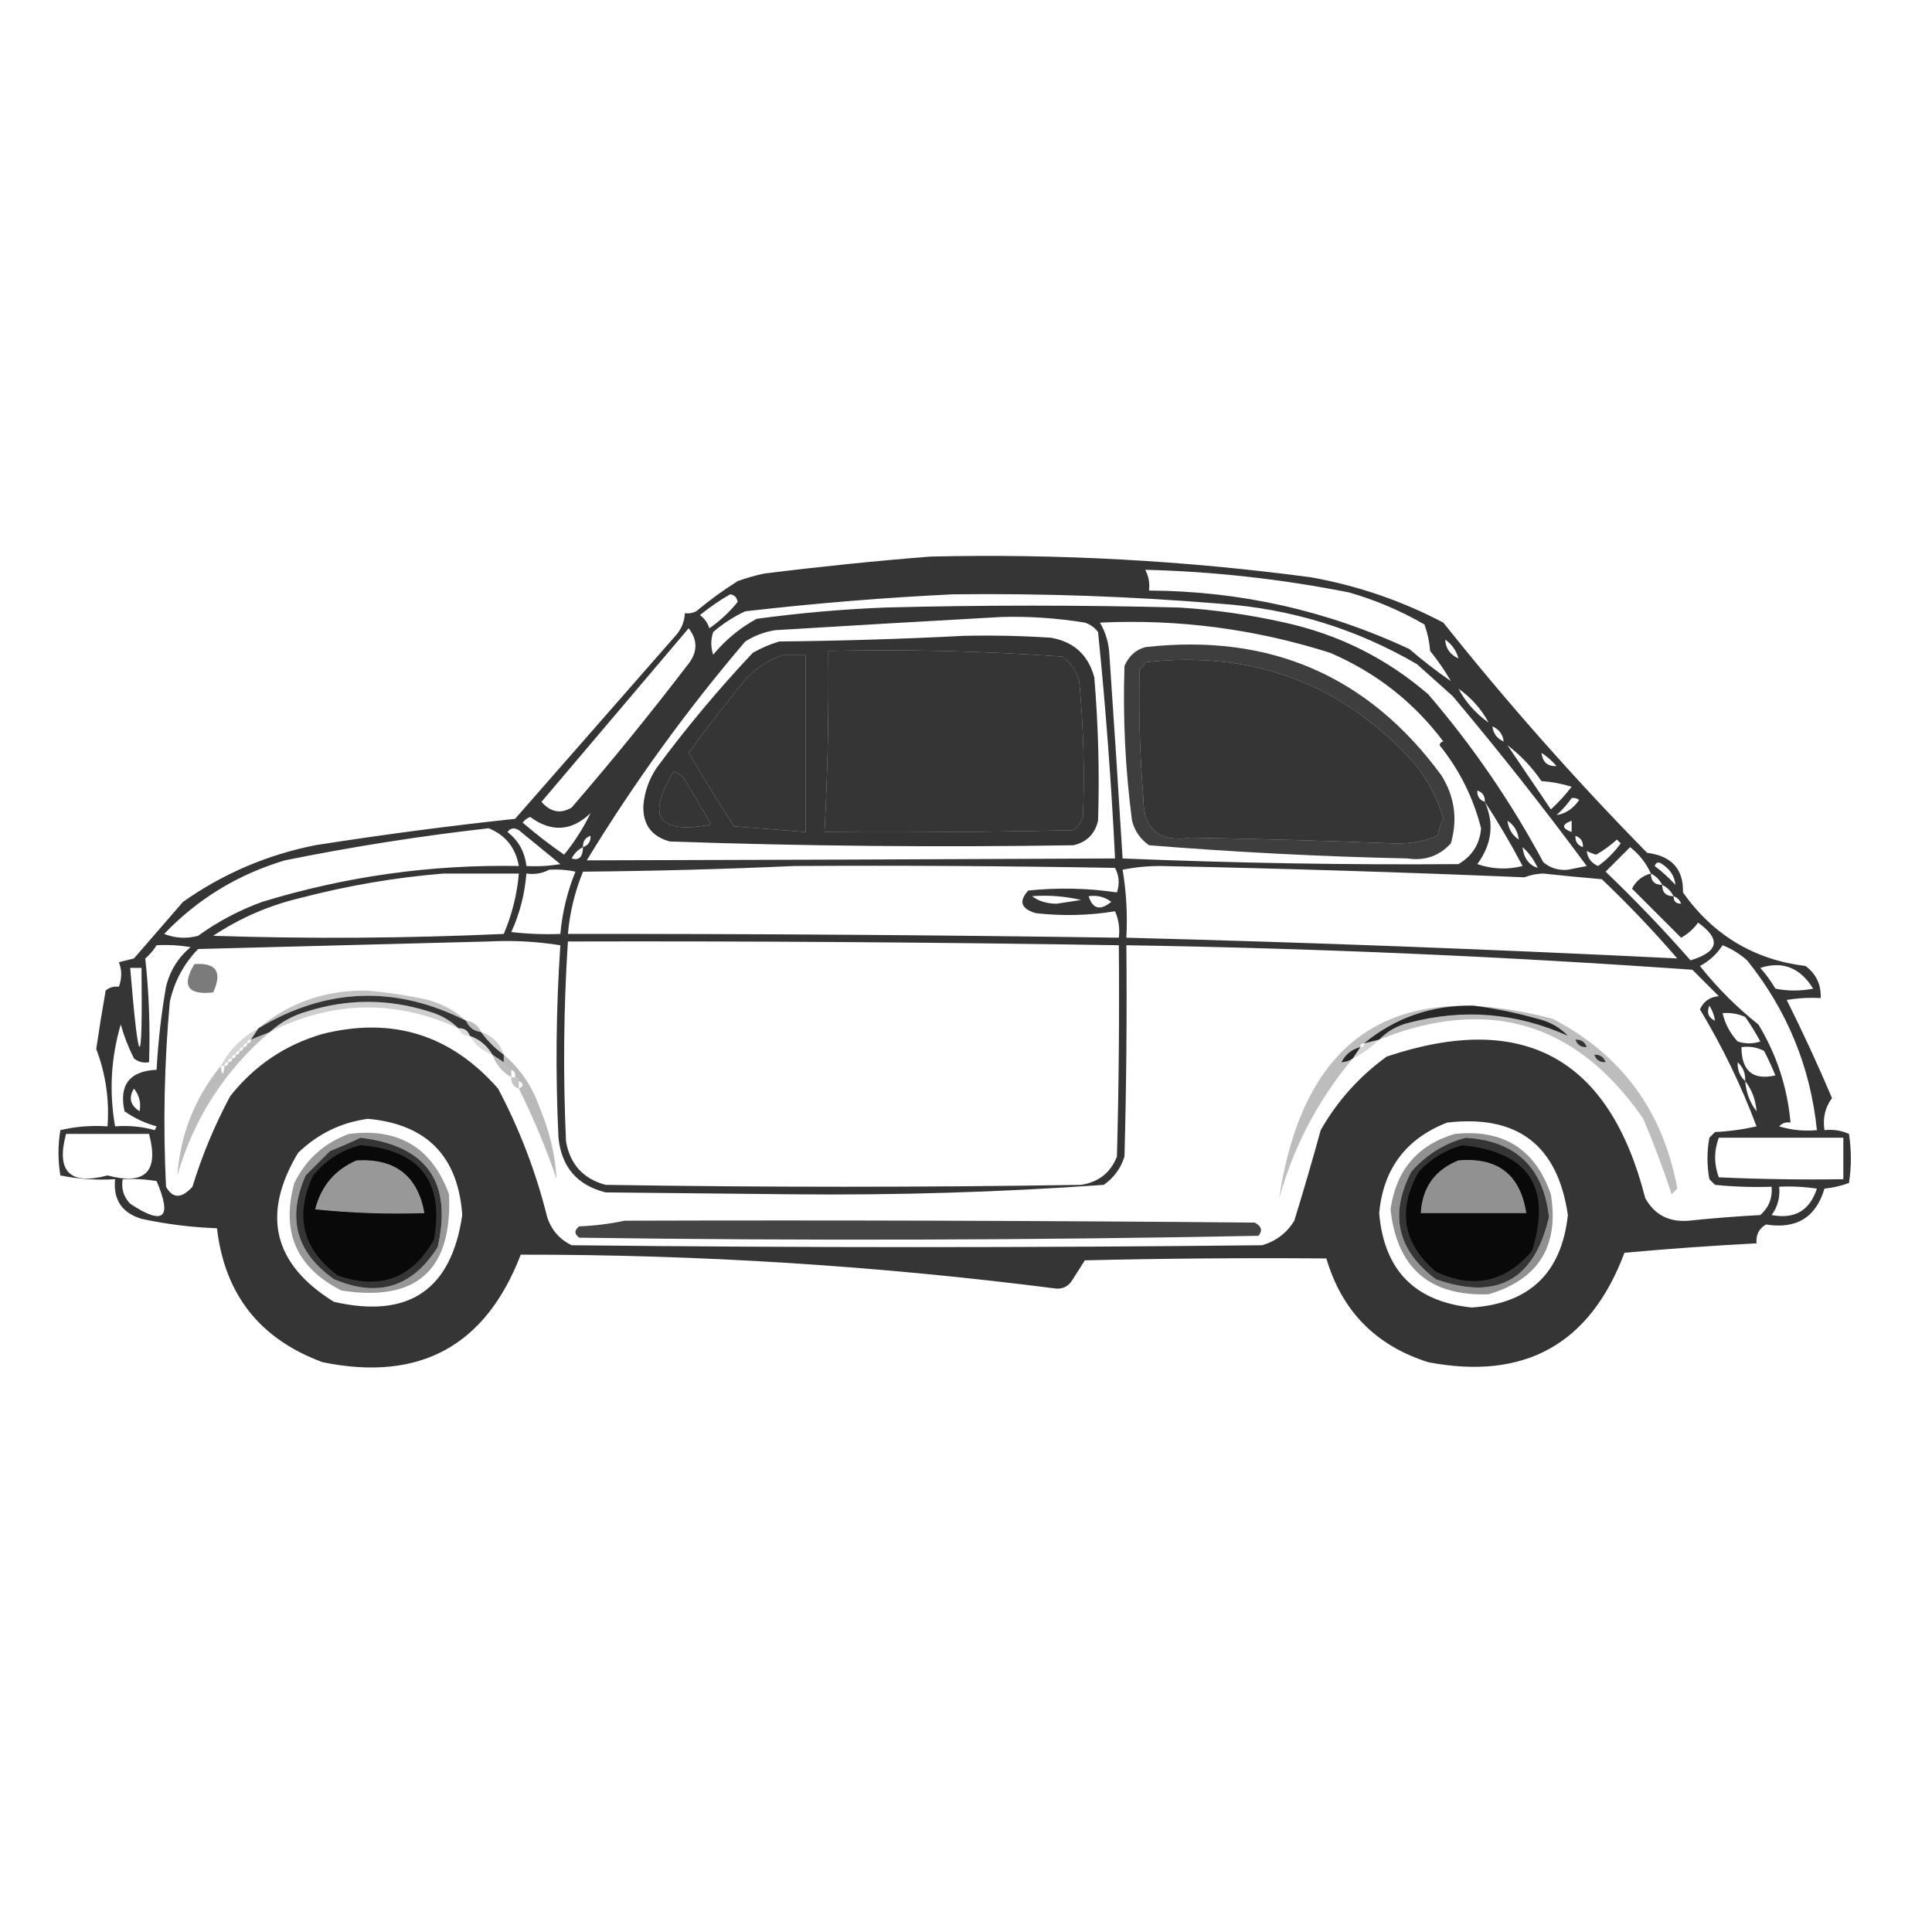 <?xml version="1.0" encoding="UTF-8"?>
<!DOCTYPE svg PUBLIC "-//W3C//DTD SVG 1.1//EN" "http://www.w3.org/Graphics/SVG/1.1/DTD/svg11.dtd">
<svg xmlns="http://www.w3.org/2000/svg" version="1.1" width="512px" height="512px" style="shape-rendering:geometricPrecision; text-rendering:geometricPrecision; image-rendering:optimizeQuality; fill-rule:evenodd; clip-rule:evenodd" xmlns:xlink="http://www.w3.org/1999/xlink">
<g><path style="opacity:0.791" fill="#000000" d="M 246.5,147.5 C 280.316,146.701 313.983,148.534 347.5,153C 359.827,155.22 371.494,159.22 382.5,165C 399.5,186.327 417.5,206.66 436.5,226C 443.015,226.832 446.182,230.332 446,236.5C 454.024,247.826 464.857,254.326 478.5,256C 481.321,258.141 482.654,260.975 482.5,264.5C 479.482,264.335 476.482,264.502 473.5,265C 477.774,273.547 481.774,282.214 485.5,291C 483.679,293.456 483.012,296.289 483.5,299.5C 485.792,299.244 487.959,299.577 490,300.5C 490.667,304.833 490.667,309.167 490,313.5C 487.931,314.264 485.764,314.764 483.5,315C 481.247,322.631 476.081,325.797 468,324.5C 466.124,325.619 465.291,327.286 465.5,329.5C 453.822,330.103 442.155,330.937 430.5,332C 421.419,356.212 404.086,365.878 378.5,361C 364.604,356.604 355.604,347.437 351.5,333.5C 330.164,333.333 308.831,333.5 287.5,334C 286.333,335.833 285.167,337.667 284,339.5C 283.044,340.894 281.711,341.561 280,341.5C 232.807,335.449 185.474,332.449 138,332.5C 128.68,356.748 111.18,366.248 85.5,361C 68.865,354.871 59.532,343.038 57.5,325.5C 50.748,325.258 44.081,324.425 37.5,323C 32.293,321.419 29.959,317.919 30.5,312.5C 25.57,312.803 20.737,312.469 16,311.5C 15.333,307.5 15.333,303.5 16,299.5C 20.066,298.536 24.233,298.203 28.5,298.5C 29.008,291.399 28.008,284.566 25.5,278C 26.26,272.829 27.093,267.662 28,262.5C 29.011,261.663 30.178,261.33 31.5,261.5C 32.333,259.248 32.333,257.081 31.5,255C 32.833,254.667 34.167,254.333 35.5,254C 39.833,249 44.167,244 48.5,239C 59.081,231.545 70.748,226.545 83.5,224C 101.107,221.229 118.774,218.895 136.5,217C 150.63,200.865 164.797,184.699 179,168.5C 180.559,166.783 181.392,164.783 181.5,162.5C 182.552,162.649 183.552,162.483 184.5,162C 187.99,159.089 191.656,156.422 195.5,154C 197.788,153.178 200.122,152.511 202.5,152C 217.285,150.155 231.952,148.655 246.5,147.5 Z M 384.5,180.5 C 380.728,177.906 377.061,175.073 373.5,172C 351.674,161.8 328.674,156.634 304.5,156.5C 304.739,154.533 304.406,152.699 303.5,151C 321.646,151.457 339.646,153.457 357.5,157C 364.514,159.007 371.18,161.84 377.5,165.5C 378.314,167.766 378.814,170.1 379,172.5C 381.054,175.047 382.887,177.714 384.5,180.5 Z M 193.5,157.5 C 194.586,157.62 195.253,158.287 195.5,159.5C 193.369,162.163 190.869,164.496 188,166.5C 187.535,165.069 186.701,163.903 185.5,163C 188.07,160.913 190.737,159.08 193.5,157.5 Z M 252.5,157.5 C 276.208,157.215 299.875,158.048 323.5,160C 342.123,161.32 359.457,166.653 375.5,176C 378.667,178.833 381.833,181.667 385,184.5C 397.315,199.136 409.149,214.136 420.5,229.5C 418.833,229.833 417.167,230.167 415.5,230.5C 412.989,230.712 410.822,230.045 409,228.5C 400.439,212.538 390.272,197.704 378.5,184C 367.497,174.498 354.83,168.165 340.5,165C 331.274,162.92 321.94,161.587 312.5,161C 286.5,160.333 260.5,160.333 234.5,161C 223.117,161.459 211.784,162.459 200.5,164C 196.084,166.412 192.251,169.578 189,173.5C 188.333,171.5 188.333,169.5 189,167.5C 191.564,165.273 194.397,163.439 197.5,162C 215.94,159.88 234.273,158.38 252.5,157.5 Z M 265.5,163.5 C 272.881,163.314 280.214,163.814 287.5,165C 288.931,165.465 290.097,166.299 291,167.5C 293.021,187.458 294.521,207.458 295.5,227.5C 248.83,227.727 202.164,227.894 155.5,228C 167.952,207.548 181.952,188.215 197.5,170C 199.957,168.438 202.624,167.438 205.5,167C 225.653,165.774 245.653,164.607 265.5,163.5 Z M 382.5,196.5 C 381.957,196.56 381.624,196.893 381.5,197.5C 386.768,204.037 390.435,211.37 392.5,219.5C 392.152,223.694 390.152,226.861 386.5,229C 356.819,229.224 327.153,228.724 297.5,227.5C 296.4,209.5 295.233,191.5 294,173.5C 293.853,170.429 293.02,167.596 291.5,165C 312.311,164.021 332.644,166.687 352.5,173C 364.643,178.222 374.643,186.055 382.5,196.5 Z M 182.5,166.5 C 185.047,169.771 184.88,173.105 182,176.5C 172.212,189.29 162.045,201.79 151.5,214C 148.59,215.753 145.924,215.253 143.5,212.5C 156.523,197.147 169.523,181.814 182.5,166.5 Z M 386.5,174.5 C 384.243,173.438 383.077,171.772 383,169.5C 384.802,170.789 385.969,172.456 386.5,174.5 Z M 219.5,172.5 C 240.234,172.035 260.9,172.535 281.5,174C 283.81,175.637 285.31,177.804 286,180.5C 287.133,192.485 287.466,204.485 287,216.5C 286.535,217.931 285.701,219.097 284.5,220C 262.503,220.5 240.503,220.667 218.5,220.5C 219.337,204.794 219.671,188.794 219.5,172.5 Z M 207.5,173.5 C 209.5,173.5 211.5,173.5 213.5,173.5C 213.5,189.167 213.5,204.833 213.5,220.5C 207.176,219.975 200.842,219.475 194.5,219C 190.375,212.584 186.375,206.084 182.5,199.5C 187.475,192.69 192.642,186.024 198,179.5C 200.855,176.773 204.022,174.773 207.5,173.5 Z M 303.5,175.5 C 332.182,172.272 356.015,181.272 375,202.5C 378.429,206.857 380.929,211.69 382.5,217C 381.773,218.399 381.273,219.899 381,221.5C 377.194,223.023 373.194,223.69 369,223.5C 351.174,222.793 333.34,222.293 315.5,222C 307.154,223.265 302.987,219.765 303,211.5C 302.074,200.173 301.741,188.84 302,177.5C 302.717,176.956 303.217,176.289 303.5,175.5 Z M 386.5,182.5 C 389.903,184.9 392.57,187.9 394.5,191.5C 391.097,189.1 388.43,186.1 386.5,182.5 Z M 395.5,192.5 C 397.262,193.262 398.262,194.596 398.5,196.5C 396.738,195.738 395.738,194.404 395.5,192.5 Z M 399.5,197.5 C 402.999,200.166 405.999,203.333 408.5,207C 411.226,207.182 413.893,207.682 416.5,208.5C 414.851,210.65 413.018,212.65 411,214.5C 407.147,208.776 403.313,203.109 399.5,197.5 Z M 408.5,199.5 C 409.962,200.458 411.295,201.624 412.5,203C 410.159,203.168 408.826,202.001 408.5,199.5 Z M 178.5,204.5 C 180.074,204.937 181.241,205.937 182,207.5C 184.167,211.167 186.333,214.833 188.5,218.5C 174.487,221.17 171.154,216.503 178.5,204.5 Z M 391.5,209.5 C 392.906,209.973 393.573,210.973 393.5,212.5C 392.094,212.027 391.427,211.027 391.5,209.5 Z M 416.5,211.5 C 417.239,211.369 417.906,211.536 418.5,212C 416.92,214.295 414.92,215.628 412.5,216C 414.041,214.629 415.375,213.129 416.5,211.5 Z M 393.5,212.5 C 397.059,217.939 400.392,223.606 403.5,229.5C 399.495,230.527 395.495,230.361 391.5,229C 395.374,223.737 396.041,218.237 393.5,212.5 Z M 156.5,215.5 C 154.614,219.399 152.281,223.066 149.5,226.5C 145.691,223.858 142.024,221.025 138.5,218C 139.025,217.308 139.692,216.808 140.5,216.5C 146.134,220.638 151.467,220.304 156.5,215.5 Z M 399.5,217.5 C 401.25,218.659 402.25,220.326 402.5,222.5C 400.75,221.341 399.75,219.674 399.5,217.5 Z M 416.5,217.5 C 416.5,218.5 416.5,219.5 416.5,220.5C 413.833,219.5 413.833,218.5 416.5,217.5 Z M 129.5,219.5 C 133.962,221.305 136.628,224.638 137.5,229.5C 114.315,229.065 91.648,232.231 69.5,239C 63.39,241.221 57.723,244.221 52.5,248C 49.446,248.821 46.446,248.655 43.5,247.5C 52.395,238.214 63.061,231.714 75.5,228C 93.513,224.357 111.512,221.524 129.5,219.5 Z M 134.5,220.5 C 135.251,219.427 136.251,219.26 137.5,220C 141.167,223 144.833,226 148.5,229C 145.518,229.498 142.518,229.665 139.5,229.5C 139.072,225.756 137.405,222.756 134.5,220.5 Z M 156.5,221.5 C 156.573,223.027 155.906,224.027 154.5,224.5C 154.427,222.973 155.094,221.973 156.5,221.5 Z M 417.5,221.5 C 418.906,221.973 419.573,222.973 419.5,224.5C 418.094,224.027 417.427,223.027 417.5,221.5 Z M 420.5,225.5 C 421.265,225.923 422.098,226.257 423,226.5C 424.963,225.375 426.796,224.041 428.5,222.5C 428.833,222.833 429.167,223.167 429.5,223.5C 427.833,225.833 425.833,227.833 423.5,229.5C 421.712,228.717 420.712,227.384 420.5,225.5 Z M 154.5,224.5 C 154.467,227.097 153.467,228.097 151.5,227.5C 152.188,226.145 153.188,225.145 154.5,224.5 Z M 403.5,224.5 C 405.179,226 406.512,227.833 407.5,230C 405.156,229.235 403.823,227.402 403.5,224.5 Z M 437.5,231.5 C 435.271,232.055 433.605,233.389 432.5,235.5C 436.833,239.833 441.167,244.167 445.5,248.5C 447.323,247.509 448.823,246.176 450,244.5C 456.16,248.906 455.493,252.239 448,254.5C 440.865,246.364 433.365,238.53 425.5,231C 427.667,228.833 429.833,226.667 432,224.5C 434.454,226.441 436.287,228.775 437.5,231.5 Z M 438.5,229.5 C 438.897,228.475 439.563,228.308 440.5,229C 442.638,230.422 443.805,232.255 444,234.5C 442.296,232.627 440.463,230.96 438.5,229.5 Z M 210.5,229.5 C 238.835,229.333 267.169,229.5 295.5,230C 296.591,232.064 296.758,234.231 296,236.5C 288.246,235.353 280.413,235.186 272.5,236C 269.906,238.848 270.573,240.848 274.5,242C 281.55,242.797 288.55,242.63 295.5,241.5C 296.474,243.743 296.808,246.076 296.5,248.5C 247.837,247.788 199.17,247.454 150.5,247.5C 151.01,241.781 152.343,236.281 154.5,231C 173.338,230.832 192.004,230.332 210.5,229.5 Z M 297.5,230.5 C 300.649,229.835 303.982,229.502 307.5,229.5C 339.74,230.148 371.907,231.148 404,232.5C 405.569,231.878 407.236,231.544 409,231.5C 414.161,232.06 419.327,232.56 424.5,233C 431.532,239.697 438.198,246.697 444.5,254C 395.867,251.592 347.201,249.759 298.5,248.5C 298.823,242.31 298.49,236.31 297.5,230.5 Z M 145.5,230.5 C 147.857,230.337 150.19,230.503 152.5,231C 150.343,236.281 149.01,241.781 148.5,247.5C 144.154,247.666 139.821,247.499 135.5,247C 137.737,242.095 139.07,236.928 139.5,231.5C 141.735,231.795 143.735,231.461 145.5,230.5 Z M 117.5,231.5 C 124.167,231.5 130.833,231.5 137.5,231.5C 137.021,237.041 135.687,242.374 133.5,247.5C 107.84,248.666 82.173,248.833 56.5,248C 63.562,243.303 71.229,239.969 79.5,238C 92.12,234.699 104.786,232.532 117.5,231.5 Z M 437.5,231.5 C 438.833,232.167 439.833,233.167 440.5,234.5C 438.5,234.5 437.5,233.5 437.5,231.5 Z M 440.5,234.5 C 441.833,235.167 442.833,236.167 443.5,237.5C 441.5,237.5 440.5,236.5 440.5,234.5 Z M 273.5,237.5 C 277.884,237.174 282.217,237.508 286.5,238.5C 284.333,238.833 282.167,239.167 280,239.5C 277.39,239.467 275.223,238.8 273.5,237.5 Z M 288.5,237.5 C 290.75,237.181 292.75,237.681 294.5,239C 291.558,241.402 289.558,240.902 288.5,237.5 Z M 443.5,237.5 C 444.5,237.833 445.167,238.5 445.5,239.5C 444.167,239.5 443.5,238.833 443.5,237.5 Z M 129.5,249.5 C 135.868,249.17 142.202,249.504 148.5,250.5C 147.348,267.456 147.181,284.456 148,301.5C 148.799,309.278 152.965,314.111 160.5,316C 177,316.167 193.5,316.333 210,316.5C 237.6,316.778 265.1,315.945 292.5,314C 295.187,312.125 297.021,309.625 298,306.5C 298.5,287.836 298.667,269.17 298.5,250.5C 348.567,251.296 398.567,253.463 448.5,257C 450.833,259.333 453.167,261.667 455.5,264C 453.139,264.197 451.472,265.364 450.5,267.5C 456.456,277.366 461.456,287.7 465.5,298.5C 461.878,299.325 458.211,299.825 454.5,300C 454,300.5 453.5,301 453,301.5C 452.333,305.167 452.333,308.833 453,312.5C 453.5,313 454,313.5 454.5,314C 459.489,314.499 464.489,314.666 469.5,314.5C 469.747,317.505 468.747,320.005 466.5,322C 460.153,322.345 453.82,322.845 447.5,323.5C 442.284,323.925 438.451,321.925 436,317.5C 426.548,280.357 403.714,267.857 367.5,280C 360.242,285.256 354.409,291.756 350,299.5C 347.791,307.549 345.458,315.549 343,323.5C 341.019,326.745 338.186,328.911 334.5,330C 273.5,330.667 212.5,330.667 151.5,330C 148.272,328.437 146.105,325.937 145,322.5C 142.034,310.597 137.701,299.264 132,288.5C 119.496,274.222 103.996,269.388 85.5,274C 75.588,276.875 67.422,282.375 61,290.5C 56.883,298.187 53.55,306.187 51,314.5C 48.112,317.681 45.778,317.681 44,314.5C 43.194,298.141 43.527,281.808 45,265.5C 46.199,260.101 48.699,255.434 52.5,251.5C 78.33,250.833 103.997,250.167 129.5,249.5 Z M 150.5,249.5 C 199.331,249.379 247.997,249.712 296.5,250.5C 296.667,269.17 296.5,287.836 296,306.5C 294.321,310.77 291.155,313.27 286.5,314C 244.5,314.667 202.5,314.667 160.5,314C 154.59,312.421 151.09,308.588 150,302.5C 149.194,284.79 149.361,267.123 150.5,249.5 Z M 41.5,250.5 C 44.518,250.335 47.518,250.502 50.5,251C 47.193,253.778 45.026,257.278 44,261.5C 42.727,268.779 41.893,276.112 41.5,283.5C 34.319,283.845 31.486,287.511 33,294.5C 35.573,296.306 38.407,297.64 41.5,298.5C 41.333,298.833 41.167,299.167 41,299.5C 37.606,298.544 34.106,298.211 30.5,298.5C 28.895,289.36 29.395,280.36 32,271.5C 32.873,274.618 34.039,277.618 35.5,280.5C 36.689,281.429 38.022,281.762 39.5,281.5C 39.818,272.249 39.484,263.083 38.5,254C 39.71,252.961 40.71,251.794 41.5,250.5 Z M 456.5,250.5 C 458.89,251.446 461.056,252.779 463,254.5C 473.608,267.71 479.774,282.71 481.5,299.5C 478.102,299.82 474.768,299.487 471.5,298.5C 472.325,297.614 473.325,297.281 474.5,297.5C 473.689,288.202 470.855,279.535 466,271.5C 460.298,266.989 455.131,261.822 450.5,256C 452.996,254.669 454.996,252.836 456.5,250.5 Z M 466.5,256.5 C 472.414,254.607 477.081,256.441 480.5,262C 477.167,262.667 473.833,262.667 470.5,262C 469.303,259.985 467.97,258.151 466.5,256.5 Z M 34.5,256.5 C 35.5,256.5 36.5,256.5 37.5,256.5C 37.817,284.393 36.817,284.393 34.5,256.5 Z M 123.5,270.5 C 124.262,272.262 125.596,273.262 127.5,273.5C 129.167,275.833 131.167,277.833 133.5,279.5C 133.5,280.167 133.5,280.833 133.5,281.5C 132.5,280.833 131.5,280.167 130.5,279.5C 129.089,277.086 127.089,275.419 124.5,274.5C 124.027,273.094 123.027,272.427 121.5,272.5C 119.3,270.36 116.633,268.86 113.5,268C 102.833,264.667 92.167,264.667 81.5,268C 77.654,269.086 74.32,270.919 71.5,273.5C 69.833,274.167 68.167,274.833 66.5,275.5C 67.167,274.5 67.833,273.5 68.5,272.5C 86.477,261.727 104.81,261.061 123.5,270.5 Z M 415.5,274.5 C 401.908,268.401 387.908,267.234 373.5,271C 370.316,271.754 367.649,273.254 365.5,275.5C 364.167,275.833 362.833,276.167 361.5,276.5C 369.809,269.661 379.475,266.328 390.5,266.5C 396.25,267.25 401.917,268.417 407.5,270C 410.684,270.754 413.351,272.254 415.5,274.5 Z M 454.5,270.5 C 452.727,269.686 452.227,268.352 453,266.5C 453.791,267.745 454.291,269.078 454.5,270.5 Z M 456.5,268.5 C 458.591,268.318 460.591,268.652 462.5,269.5C 463.959,271.583 465.292,273.75 466.5,276C 464.5,276.667 462.5,276.667 460.5,276C 458.506,273.842 457.172,271.342 456.5,268.5 Z M 417.5,275.5 C 419.027,275.427 420.027,276.094 420.5,277.5C 418.973,277.573 417.973,276.906 417.5,275.5 Z M 360.5,277.5 C 359.833,278.5 359.167,279.5 358.5,280.5C 357.609,281.11 356.609,281.443 355.5,281.5C 356.585,279.413 358.251,278.08 360.5,277.5 Z M 461.5,277.5 C 463.604,277.201 465.604,277.534 467.5,278.5C 468.601,280.642 469.601,282.808 470.5,285C 464.538,286.336 461.538,283.836 461.5,277.5 Z M 422.5,279.5 C 424.027,279.427 425.027,280.094 425.5,281.5C 423.973,281.573 422.973,280.906 422.5,279.5 Z M 460.5,281.5 C 461.931,282.78 462.598,284.447 462.5,286.5C 461.069,285.22 460.402,283.553 460.5,281.5 Z M 462.5,286.5 C 464.267,288.792 465.267,291.458 465.5,294.5C 463.733,292.208 462.733,289.542 462.5,286.5 Z M 35.5,288.5 C 36.905,290.225 37.405,292.225 37,294.5C 34.521,292.912 34.021,290.912 35.5,288.5 Z M 97.5,296.5 C 113.081,297.914 121.414,306.414 122.5,322C 119.618,341.854 108.284,349.52 88.5,345C 72.379,335.016 69.213,321.849 79,305.5C 84.276,300.444 90.442,297.444 97.5,296.5 Z M 383.5,297.5 C 402.145,295.318 412.812,303.484 415.5,322C 413.845,337.322 405.345,345.489 390,346.5C 374.941,344.941 366.774,336.608 365.5,321.5C 366.578,309.762 372.578,301.762 383.5,297.5 Z M 17.5,300.5 C 24.833,300.5 32.167,300.5 39.5,300.5C 42.171,310.496 38.504,314.162 28.5,311.5C 18.496,314.162 14.829,310.496 17.5,300.5 Z M 95.5,301.5 C 113.085,303.583 119.918,313.249 116,330.5C 109.292,341.137 100.125,343.971 88.5,339C 78.486,331.95 75.986,322.784 81,311.5C 83.167,309.333 85.333,307.167 87.5,305C 90.309,303.907 92.976,302.74 95.5,301.5 Z M 388.5,301.5 C 401.688,302.355 409.022,309.355 410.5,322.5C 406.656,339.255 396.656,344.755 380.5,339C 370.284,331.35 368.118,321.85 374,310.5C 378.015,305.946 382.848,302.946 388.5,301.5 Z M 455.5,301.5 C 466.5,301.5 477.5,301.5 488.5,301.5C 488.5,305.167 488.5,308.833 488.5,312.5C 477.495,312.667 466.495,312.5 455.5,312C 454.203,308.501 454.203,305.001 455.5,301.5 Z M 94.5,307.5 C 104.732,306.929 110.732,311.596 112.5,321.5C 102.81,321.832 93.144,321.498 83.5,320.5C 85.079,314.307 88.746,309.974 94.5,307.5 Z M 386.5,307.5 C 396.94,306.619 402.94,311.286 404.5,321.5C 395.167,321.5 385.833,321.5 376.5,321.5C 376.899,314.691 380.232,310.025 386.5,307.5 Z M 32.5,312.5 C 35.518,312.335 38.518,312.502 41.5,313C 45.71,322.863 43.376,324.863 34.5,319C 32.771,317.211 32.104,315.044 32.5,312.5 Z M 471.5,314.5 C 474.85,314.335 478.183,314.502 481.5,315C 479.592,320.821 475.592,323.154 469.5,322C 471.113,319.772 471.78,317.272 471.5,314.5 Z"/></g>
<g><path style="opacity:0.796" fill="#000000" d="M 255.5,168.5 C 263.174,168.334 270.841,168.5 278.5,169C 284.562,170.062 288.395,173.562 290,179.5C 291.066,192.155 291.4,204.822 291,217.5C 290.167,221 288,223.167 284.5,224C 248.827,224.569 213.16,224.236 177.5,223C 172.66,221.663 170.327,218.496 170.5,213.5C 170.804,209.886 171.971,206.552 174,203.5C 181.926,192.791 190.426,182.625 199.5,173C 201.717,171.725 204.051,170.725 206.5,170C 223.005,169.831 239.338,169.331 255.5,168.5 Z M 219.5,172.5 C 219.671,188.794 219.337,204.794 218.5,220.5C 240.503,220.667 262.503,220.5 284.5,220C 285.701,219.097 286.535,217.931 287,216.5C 287.466,204.485 287.133,192.485 286,180.5C 285.31,177.804 283.81,175.637 281.5,174C 260.9,172.535 240.234,172.035 219.5,172.5 Z M 207.5,173.5 C 204.022,174.773 200.855,176.773 198,179.5C 192.642,186.024 187.475,192.69 182.5,199.5C 186.375,206.084 190.375,212.584 194.5,219C 200.842,219.475 207.176,219.975 213.5,220.5C 213.5,204.833 213.5,189.167 213.5,173.5C 211.5,173.5 209.5,173.5 207.5,173.5 Z M 178.5,204.5 C 171.154,216.503 174.487,221.17 188.5,218.5C 186.333,214.833 184.167,211.167 182,207.5C 181.241,205.937 180.074,204.937 178.5,204.5 Z"/></g>
<g><path style="opacity:0.754" fill="#000000" d="M 303.5,171.5 C 336.475,167.75 362.641,179.084 382,205.5C 385.496,211.126 386.33,217.126 384.5,223.5C 381.412,226.861 377.578,228.195 373,227.5C 350.072,226.999 327.239,225.832 304.5,224C 302.19,222.363 300.69,220.196 300,217.5C 298.211,203.882 297.545,190.216 298,176.5C 299.107,173.887 300.94,172.22 303.5,171.5 Z M 303.5,175.5 C 303.217,176.289 302.717,176.956 302,177.5C 301.741,188.84 302.074,200.173 303,211.5C 302.987,219.765 307.154,223.265 315.5,222C 333.34,222.293 351.174,222.793 369,223.5C 373.194,223.69 377.194,223.023 381,221.5C 381.273,219.899 381.773,218.399 382.5,217C 380.929,211.69 378.429,206.857 375,202.5C 356.015,181.272 332.182,172.272 303.5,175.5 Z"/></g>
<g><path style="opacity:0.519" fill="#000000" d="M 51.5,255.5 C 57.313,255.062 58.98,257.562 56.5,263C 49.745,263.756 48.078,261.256 51.5,255.5 Z"/></g>
<g><path style="opacity:0.245" fill="#000000" d="M 123.5,270.5 C 104.81,261.061 86.477,261.727 68.5,272.5C 76.653,265.725 86.153,262.391 97,262.5C 102.556,262.954 108.056,263.787 113.5,265C 117.346,266.086 120.68,267.919 123.5,270.5 Z"/></g>
<g><path style="opacity:0.194" fill="#000000" d="M 121.5,272.5 C 104.758,264.835 88.091,265.168 71.5,273.5C 74.32,270.919 77.654,269.086 81.5,268C 92.167,264.667 102.833,264.667 113.5,268C 116.633,268.86 119.3,270.36 121.5,272.5 Z"/></g>
<g><path style="opacity:0.26" fill="#000000" d="M 435.5,296.5 C 417.841,270.95 394.508,263.95 365.5,275.5C 367.649,273.254 370.316,271.754 373.5,271C 387.908,267.234 401.908,268.401 415.5,274.5C 413.351,272.254 410.684,270.754 407.5,270C 401.917,268.417 396.25,267.25 390.5,266.5C 379.475,266.328 369.809,269.661 361.5,276.5C 360.833,276.5 360.5,276.833 360.5,277.5C 358.251,278.08 356.585,279.413 355.5,281.5C 356.609,281.443 357.609,281.11 358.5,280.5C 349.398,291.366 342.898,303.7 339,317.5C 345.454,274.721 369.621,258.888 411.5,270C 429.778,279.517 440.778,294.517 444.5,315C 444,315.5 443.5,316 443,316.5C 440.765,309.703 438.265,303.036 435.5,296.5 Z M 415.5,274.5 C 401.908,268.401 387.908,267.234 373.5,271C 370.316,271.754 367.649,273.254 365.5,275.5C 364.167,275.833 362.833,276.167 361.5,276.5C 369.809,269.661 379.475,266.328 390.5,266.5C 396.25,267.25 401.917,268.417 407.5,270C 410.684,270.754 413.351,272.254 415.5,274.5 Z M 417.5,275.5 C 419.027,275.427 420.027,276.094 420.5,277.5C 418.973,277.573 417.973,276.906 417.5,275.5 Z M 360.5,277.5 C 359.833,278.5 359.167,279.5 358.5,280.5C 357.609,281.11 356.609,281.443 355.5,281.5C 356.585,279.413 358.251,278.08 360.5,277.5 Z M 422.5,279.5 C 424.027,279.427 425.027,280.094 425.5,281.5C 423.973,281.573 422.973,280.906 422.5,279.5 Z"/></g>
<g><path style="opacity:0.262" fill="#000000" d="M 123.5,270.5 C 125.404,270.738 126.738,271.738 127.5,273.5C 125.596,273.262 124.262,272.262 123.5,270.5 Z"/></g>
<g><path style="opacity:0.167" fill="#000000" d="M 68.5,272.5 C 67.833,273.5 67.167,274.5 66.5,275.5C 65.833,275.5 65.5,275.833 65.5,276.5C 64.833,276.5 64.5,276.833 64.5,277.5C 63.833,277.5 63.5,277.833 63.5,278.5C 62.833,278.5 62.5,278.833 62.5,279.5C 61.833,279.5 61.5,279.833 61.5,280.5C 60.833,280.5 60.5,280.833 60.5,281.5C 59.833,281.5 59.5,281.833 59.5,282.5C 59.167,282.5 58.833,282.5 58.5,282.5C 60.833,278.167 64.167,274.833 68.5,272.5 Z"/></g>
<g><path style="opacity:0.135" fill="#000000" d="M 121.5,272.5 C 123.027,272.427 124.027,273.094 124.5,274.5C 122.973,274.573 121.973,273.906 121.5,272.5 Z"/></g>
<g><path style="opacity:0.266" fill="#000000" d="M 71.5,273.5 C 59.579,283.657 51.413,296.324 47,311.5C 47.804,300.581 51.637,290.914 58.5,282.5C 58.833,285.167 59.167,285.167 59.5,282.5C 60.167,282.5 60.5,282.167 60.5,281.5C 61.167,281.5 61.5,281.167 61.5,280.5C 62.167,280.5 62.5,280.167 62.5,279.5C 63.167,279.5 63.5,279.167 63.5,278.5C 64.167,278.5 64.5,278.167 64.5,277.5C 65.167,277.5 65.5,277.167 65.5,276.5C 66.167,276.5 66.5,276.167 66.5,275.5C 68.167,274.833 69.833,274.167 71.5,273.5 Z"/></g>
<g><path style="opacity:0.198" fill="#000000" d="M 127.5,273.5 C 130.5,274.5 132.5,276.5 133.5,279.5C 131.167,277.833 129.167,275.833 127.5,273.5 Z"/></g>
<g><path style="opacity:0.147" fill="#000000" d="M 124.5,274.5 C 127.089,275.419 129.089,277.086 130.5,279.5C 127.911,278.581 125.911,276.914 124.5,274.5 Z"/></g>
<g><path style="opacity:0.173" fill="#000000" d="M 365.5,275.5 C 363.45,277.547 361.117,279.214 358.5,280.5C 359.167,279.5 359.833,278.5 360.5,277.5C 361.167,277.5 361.5,277.167 361.5,276.5C 362.833,276.167 364.167,275.833 365.5,275.5 Z"/></g>
<g><path style="opacity:0.258" fill="#000000" d="M 130.5,279.5 C 131.5,280.167 132.5,280.833 133.5,281.5C 133.5,282.167 133.833,282.5 134.5,282.5C 134.5,283.167 134.833,283.5 135.5,283.5C 135.5,284.167 135.5,284.833 135.5,285.5C 133.086,284.089 131.419,282.089 130.5,279.5 Z"/></g>
<g><path style="opacity:0.277" fill="#000000" d="M 133.5,279.5 C 137.88,283.234 141.047,287.901 143,293.5C 145.682,299.875 147.182,306.209 147.5,312.5C 144.711,304.258 141.378,296.258 137.5,288.5C 138.833,287.833 138.833,287.167 137.5,286.5C 137.5,285.833 137.167,285.5 136.5,285.5C 136.672,284.508 136.338,283.842 135.5,283.5C 134.833,283.5 134.5,283.167 134.5,282.5C 133.833,282.5 133.5,282.167 133.5,281.5C 133.5,280.833 133.5,280.167 133.5,279.5 Z"/></g>
<g><path style="opacity:0.233" fill="#000000" d="M 135.5,285.5 C 135.833,285.5 136.167,285.5 136.5,285.5C 137.167,285.5 137.5,285.833 137.5,286.5C 137.5,287.167 137.5,287.833 137.5,288.5C 136.094,288.027 135.427,287.027 135.5,285.5 Z"/></g>
<g><path style="opacity:0.403" fill="#000000" d="M 92.5,300.5 C 105.671,298.829 114.505,304.163 119,316.5C 119.893,336.606 110.393,345.106 90.5,342C 78.58,335.987 74.413,326.487 78,313.5C 81.162,307.164 85.996,302.831 92.5,300.5 Z M 95.5,301.5 C 92.976,302.74 90.309,303.907 87.5,305C 85.333,307.167 83.167,309.333 81,311.5C 75.986,322.784 78.486,331.95 88.5,339C 100.125,343.971 109.292,341.137 116,330.5C 119.918,313.249 113.085,303.583 95.5,301.5 Z M 94.5,307.5 C 88.746,309.974 85.079,314.307 83.5,320.5C 93.144,321.498 102.81,321.832 112.5,321.5C 110.732,311.596 104.732,306.929 94.5,307.5 Z"/></g>
<g><path style="opacity:0.431" fill="#000000" d="M 385.5,300.5 C 398.332,299.156 406.832,304.489 411,316.5C 413.225,330.227 407.725,339.061 394.5,343C 378.879,343.546 370.212,336.046 368.5,320.5C 370,310.102 375.667,303.435 385.5,300.5 Z M 388.5,301.5 C 382.848,302.946 378.015,305.946 374,310.5C 368.118,321.85 370.284,331.35 380.5,339C 396.656,344.755 406.656,339.255 410.5,322.5C 409.022,309.355 401.688,302.355 388.5,301.5 Z M 386.5,307.5 C 380.232,310.025 376.899,314.691 376.5,321.5C 385.833,321.5 395.167,321.5 404.5,321.5C 402.94,311.286 396.94,306.619 386.5,307.5 Z"/></g>
<g><path style="opacity:0.832" fill="#000000" d="M 95.5,303.5 C 111.249,304.739 117.749,313.072 115,328.5C 109.249,338.784 100.749,341.951 89.5,338C 80.157,331.052 77.991,322.219 83,311.5C 86.378,307.406 90.545,304.739 95.5,303.5 Z M 94.5,307.5 C 88.746,309.974 85.079,314.307 83.5,320.5C 93.144,321.498 102.81,321.832 112.5,321.5C 110.732,311.596 104.732,306.929 94.5,307.5 Z"/></g>
<g><path style="opacity:0.828" fill="#000000" d="M 387.5,303.5 C 405.107,305.274 411.274,314.607 406,331.5C 398.925,339.812 390.425,341.646 380.5,337C 371.76,329.476 370.26,320.642 376,310.5C 379.263,307.037 383.097,304.704 387.5,303.5 Z M 386.5,307.5 C 380.232,310.025 376.899,314.691 376.5,321.5C 385.833,321.5 395.167,321.5 404.5,321.5C 402.94,311.286 396.94,306.619 386.5,307.5 Z"/></g>
<g><path style="opacity:0.732" fill="#000000" d="M 165.5,323.5 C 221.168,323.333 276.834,323.5 332.5,324C 334.335,324.928 334.668,326.094 333.5,327.5C 273.503,328.667 213.503,328.833 153.5,328C 152.167,327 152.167,326 153.5,325C 157.688,324.824 161.688,324.324 165.5,323.5 Z"/></g>
</svg>
